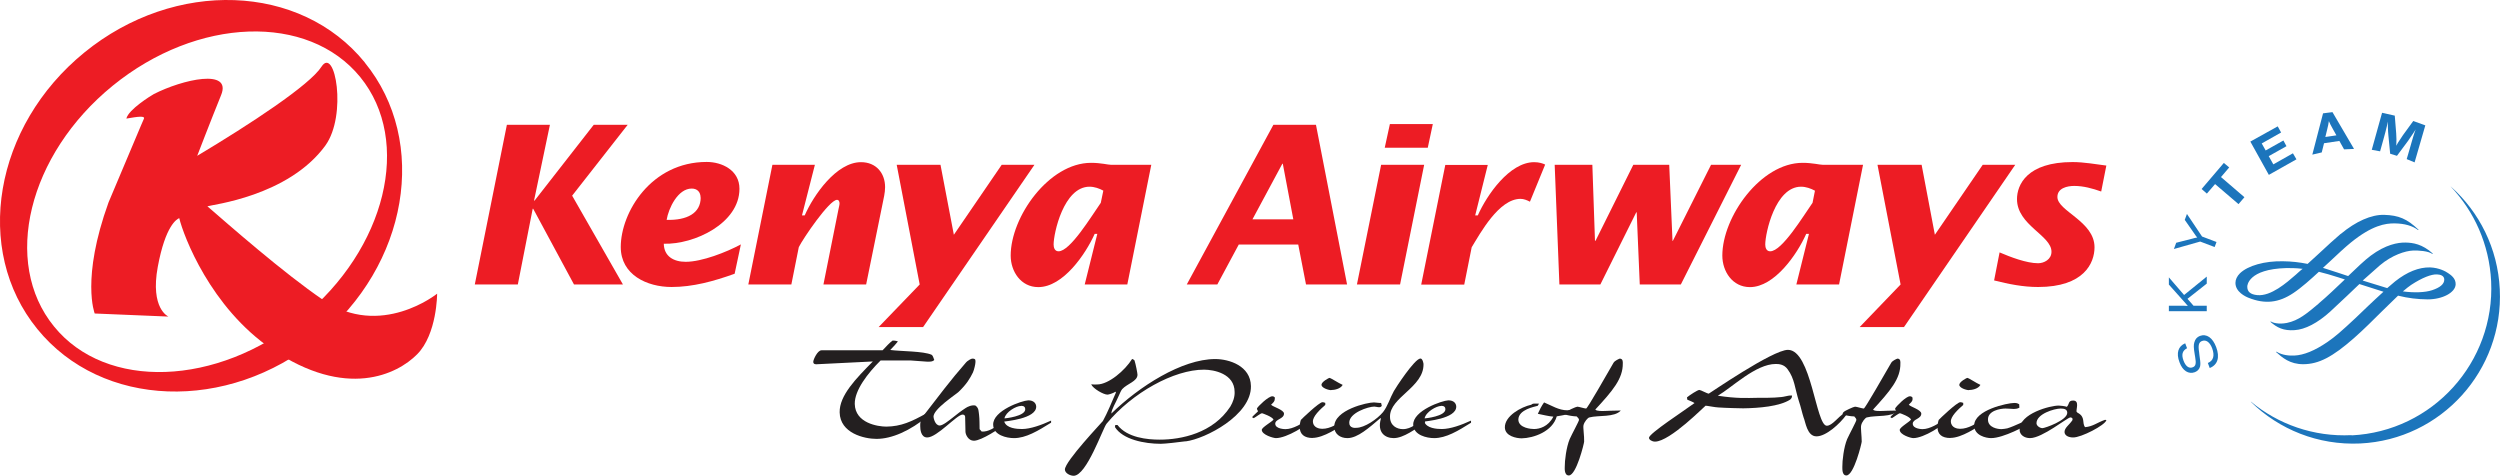<?xml version="1.0" encoding="UTF-8"?>
<svg id="Layer_2" data-name="Layer 2" xmlns="http://www.w3.org/2000/svg" viewBox="0 0 228.31 43.44">
  <defs>
    <style>
      .cls-1 {
        fill: #ed1c24;
      }

      .cls-2 {
        fill: #231f20;
      }

      .cls-3 {
        fill: #1c75bc;
      }
    </style>
  </defs>
  <g id="Layer_1-2" data-name="Layer 1">
    <g>
      <path class="cls-2" d="m85.33,32.86c-.14.19-.47.17-.64.17-.14,0-1.39-.11-1.51-.11h-2.76c-1.17,1.16-2.38,2.72-2.36,3.97.04,1.75,2.1,2.07,2.89,2.07,1.35-.02,2.28-.45,3.65-1.21,0,0,.09.06.16.06l-.02.19c-1.62,1.34-3.29,2.08-4.7,2.08-1.1,0-3.32-.51-3.36-2.42-.03-1.55,1.5-3.09,3.03-4.65l-5.04.25c-.17.02-.4.02-.4-.22,0-.2.39-1.05.75-1.05h5.58c.33-.34.63-.69.92-.89.34,0,.43.08.48.08-.17.22-.42.5-.7.78.97.13,3.04.1,3.78.44.11.06.17.29.24.47"/>
      <path class="cls-2" d="m91.7,38.79c-.3.28-2.07,1.46-2.76,1.46-.52,0-.76-.57-.77-.81l-.03-1.37c0-.13-.1-.21-.23-.21-.53,0-2.35,2.11-3.24,2.09-.58,0-.63-.76-.63-1.02,0-.3-.03-.53.33-1.01,1.26-1.63,2.47-3.25,3.86-4.83.1-.12.43-.34.58-.34.33,0,.27.18.27.35,0,.13-.11.66-.23.92-.27.54-.55,1.04-1.31,1.77-.29.27-2.3,1.56-2.29,2.27.01.13.14.78.56.8.29,0,.82-.43,1.23-.75.33-.27.76-.6,1.15-.85.18-.12.54-.29.88-.23.34.23.29.56.34.84.05.41.04.89.05,1.32.05.07.15.17.19.22.56.05,1.21-.33,1.79-.83h.21s.06.14.02.2"/>
      <path class="cls-2" d="m93.25,37.07c-.45,0-1.41.55-1.52,1.14.06,0,1.91-.19,1.9-.84,0-.18-.11-.31-.37-.31m2.73,1.54c-1.22.76-2.3,1.41-3.39,1.41-.66,0-1.88-.26-1.9-1.22-.04-1.29,2.63-2.21,3.21-2.23.47,0,.71.26.72.57.02,1.13-2.86,1.34-2.92,1.37.2.62,1.15.68,1.62.68.76,0,1.77-.36,2.66-.77v.21"/>
      <path class="cls-2" d="m108.27,40.3c-.59.08-1.88.23-2.26.23-1.49,0-3.48-.39-4.19-1.53,0-.05.04-.14.03-.19h.2c.9,1.17,2.74,1.34,3.86,1.34,1.96,0,4.86-.58,6.45-3.02.24-.4.41-.88.39-1.33,0-1.68-1.9-2.04-2.79-2.04-2.74-.01-6.56,2.1-8.9,4.93-.34.4-1.82,4.76-3.01,4.76-.3,0-.79-.22-.8-.57,0-.75,3.38-4.3,3.47-4.43.42-.76.81-1.73,1.19-2.6l-.03-.08c-.23.15-.64.27-.74.27-.36,0-1.31-.54-1.49-.94.28.03.41.01.55.01,1.04,0,2.54-1.28,3.19-2.33.03,0,.17.07.22.14.11.34.27,1.17.27,1.3,0,.61-.93.81-1.4,1.32-.13.15-.25.5-.35.69-.22.53-.62,1.14-.64,1.54,2.54-2.48,6.45-4.98,9.49-4.98,1.27,0,3.23.62,3.26,2.47.05,2.65-4.16,4.82-5.96,5.05"/>
      <path class="cls-2" d="m119.84,38.24c-.4.59-2.33,1.77-3.32,1.77-.23,0-1.28-.3-1.29-.75,0-.24.95-.75,1.07-.94-.09-.26-1.01-.58-1.04-.58-.15,0-.55.34-.77.45,0,0-.09-.07-.15-.09.12-.15.36-.35.54-.53.03-.04-.1-.14-.09-.27.09-.19,1.04-1.11,1.4-1.11.15,0,.18.07.24.12l-.02.18c0,.15-.13.28-.33.47.15.19,1.17.46,1.18.81,0,.5-.79.49-.8.92,0,.5.91.5.94.5.68,0,1.51-.51,2.13-.93h.29"/>
      <path class="cls-2" d="m121.57,35.63c-.25,0-.88-.2-.89-.49.02-.29.66-.61.72-.63.14,0,.82.47,1.22.64-.2.37-.77.47-1.05.47m-1.69,4.38c-.77,0-1.17-.34-1.19-.99,0-.13.03-.44.11-.66.06-.08,1.67-1.62,1.97-1.62.14,0,.2.06.26.06v.19c-.51.44-1.14,1.05-1.13,1.51.02.59.62.67.85.67.76,0,1.42-.47,2.11-.88l.09.07v.21c-.66.48-2.09,1.43-3.08,1.43"/>
      <path class="cls-2" d="m130.18,38.56c-.89.61-2.01,1.45-2.9,1.45-.78,0-1.52-.5-1.18-1.75,0,0,.03-.02-.03-.08-1.04.88-2.08,1.83-3.02,1.83-.67,0-1.19-.39-1.2-1.02-.03-1.57,3.05-2.25,3.63-2.24.13,0,.46.06.65.05,0,.06.06.2.06.26-.03.05-.09.13-.24.13s-.32-.06-.44-.06c-.54,0-2.31.57-2.29,1.48,0,.48.49.48.64.46.75,0,1.91-.79,2.44-1.43.43-.54.64-1.29.99-1.92.14-.26,1.89-2.96,2.43-2.98.21,0,.28.47.28.5.05,2.13-3.09,3.04-3.06,4.82,0,.81.62,1.13,1.18,1.13.79,0,1.33-.61,1.96-.89l.06.07v.21"/>
      <path class="cls-2" d="m131.62,37.07c-.44,0-1.41.55-1.52,1.14.06,0,1.91-.19,1.9-.84,0-.18-.11-.31-.37-.31m2.72,1.54c-1.21.76-2.29,1.41-3.38,1.41-.66,0-1.87-.26-1.91-1.22-.03-1.29,2.64-2.21,3.21-2.23.48,0,.71.26.72.57.02,1.13-2.86,1.34-2.92,1.37.19.62,1.15.68,1.6.68.78,0,1.78-.36,2.67-.77v.21"/>
      <path class="cls-2" d="m142.17,38.02c-.39,1.4-2.13,1.99-3.2,2.01-.47,0-1.52-.19-1.54-.99-.02-1.06,1.5-1.88,2.41-2.08.07-.04.11-.1.25-.1h.45s-.06.15-.11.2c-.29.09-1.75.33-1.77,1.26.02.79,1.21.86,1.43.86.5,0,1.3-.21,1.77-1.13-.46-.04-.92-.16-1.42-.26.15-.34.35-.74.57-1.04.68.28,1.34.72,2.13.72.12,0,.45-.03.79-.1-.22.45-1.28.56-1.75.65"/>
      <path class="cls-2" d="m145.69,37.4c.13.17.64.13.86.13.14,0,.75-.04,1.47-.04-.59.65-2.02.41-2.87.63-.15.02-.48.42-.54.72-.05.22.08.99.06,1.49,0,.14-.71,3.09-1.4,3.09-.43,0-.37-.67-.37-.79-.01-.53.14-1.79.45-2.53.2-.45.85-1.64.85-1.75,0-.11-.09-.2-.21-.32-.33-.01-.75-.08-1.08-.18,0-.06.06-.2.12-.23.08-.1.9-.48,1.02-.48.14,0,.65.17.8.17.12,0,1.93-3.19,2.51-4.19.12-.19.5-.35.56-.37.31,0,.28.33.28.43.02,1.41-.93,2.51-2.52,4.23"/>
      <path class="cls-2" d="m168.61,37.89c-.59.82-1.85,1.96-2.72,1.96s-1-1.32-1.18-1.73c-.12-.35-.25-.97-.42-1.46-.38-1.18-.39-2.07-1.04-2.94-.32-.45-.8-.48-1.08-.48-1.83,0-3.99,2.14-5.29,2.9,1.72.26,2.56.21,3.67.19.12,0,1.41.02,2.13-.07.19-.01.65-.14.79-.14h.19l-.02.12c.01.07-.1.21-.15.25-.97.63-2.87.78-4.29.8-.13,0-1.6-.03-2.27-.08-.31-.01-1.03-.16-1.17-.16-.05,0-3.25,3.28-4.62,3.28-.27,0-.55-.17-.55-.35,0-.39,3.24-2.49,4.16-3.17-.16-.12-.45-.21-.66-.31l-.03-.21c.25-.21.97-.68,1.13-.68.12,0,.73.34.86.34.04,0,5.83-4,7.23-4,2.14,0,2.55,6.93,3.55,6.93.51,0,1.04-.83,1.61-1.16.06.06.14.09.19.13"/>
      <path class="cls-2" d="m171.05,37.4c.12.17.65.13.85.13.14,0,.75-.04,1.47-.04-.59.65-2.02.41-2.88.63-.14.02-.46.42-.52.72-.06.22.05.99.05,1.49,0,.14-.71,3.09-1.4,3.09-.43,0-.36-.67-.37-.79-.01-.53.13-1.79.44-2.53.2-.45.85-1.64.84-1.75,0-.11-.08-.2-.19-.32-.34-.01-.75-.08-1.07-.18-.01-.06.05-.2.11-.23.08-.1.91-.48,1.03-.48.15,0,.66.17.8.17.11,0,1.93-3.19,2.51-4.19.12-.19.49-.35.56-.37.31,0,.27.33.27.43.03,1.41-.93,2.51-2.5,4.23"/>
      <path class="cls-2" d="m177.93,38.24c-.38.59-2.24,1.77-3.2,1.77-.23,0-1.23-.3-1.24-.75,0-.24.92-.75,1.03-.94-.08-.26-.96-.58-1-.58-.14,0-.54.34-.75.45,0,0-.08-.07-.14-.09.1-.15.34-.35.54-.53.02-.04-.11-.14-.1-.27.1-.19.99-1.11,1.35-1.11.16,0,.18.07.24.12v.18c-.01.15-.15.28-.34.47.15.19,1.13.46,1.14.81,0,.5-.77.49-.78.92,0,.5.89.5.89.5.68,0,1.48-.51,2.07-.93h.27"/>
      <path class="cls-2" d="m179.81,35.63c-.24,0-.88-.2-.88-.49.02-.29.66-.61.72-.63.15,0,.81.47,1.21.64-.2.37-.77.47-1.05.47m-1.7,4.38c-.77,0-1.17-.34-1.17-.99,0-.13.03-.44.11-.66.06-.08,1.67-1.62,1.97-1.62.14,0,.21.06.27.06v.19c-.51.44-1.14,1.05-1.13,1.51.02.59.61.67.84.67.77,0,1.43-.47,2.13-.88l.08.07v.21c-.65.48-2.08,1.43-3.08,1.43"/>
      <path class="cls-2" d="m181.83,40.01c-.46,0-1.52-.24-1.54-1.13-.03-1.44,3.05-2.08,3.66-2.08.15,0,.28.01.45.12l.02.31c-.17.1-.38.12-.51.12-.14,0-.64-.05-.76-.04-.44,0-1.62.18-1.6,1.01,0,.74.9.87,1.22.87.13,0,.39-.04.54-.07.66-.19,1.86-.82,2.01-.82h.29v.2c-.59.41-2.67,1.51-3.77,1.51"/>
      <path class="cls-2" d="m188.79,37.69c-.01-.32-.28-.38-.61-.38-.55,0-2.21.48-2.2,1.35.01.24.32.44.55.44.21,0,2.26-.71,2.26-1.4h0Zm3.57.69c-.12.45-2.3,1.59-3.04,1.57-.38,0-.76-.15-.78-.49,0-.41.45-.66.73-1.1v-.14c-.07-.06-.07-.09-.19-.1-.28,0-2.56,1.89-3.69,1.89-.52,0-.95-.3-.95-.76-.04-1.49,2.86-2.23,3.58-2.21.13,0,.5.04.74.11.24-.27.11-.57.57-.57.6,0,.26.79.31,1.02,0,0,.03.04.09.09.76.39.38.94.69,1.32.72-.06,1.1-.42,1.82-.67l.12.02"/>
      <path class="cls-1" d="m27.54,29.02c-7.73,6.29-17.86,6.64-22.61.79C.16,23.96,2.57,14.12,10.29,7.83c7.73-6.29,17.84-6.64,22.61-.79,4.76,5.85,2.36,15.69-5.36,21.98m5.78-23.31C27.44-1.53,15.98-1.94,7.71,4.79-.55,11.51-2.48,22.82,3.41,30.05c5.88,7.23,17.35,7.65,25.61.92,8.26-6.72,10.18-18.04,4.29-25.26"/>
      <path class="cls-1" d="m29.72,13.28c1.99-2.75.89-9.12-.36-7.19-1.07,1.68-6.53,5.26-11.35,8.14,0,0,1.18-3.07,2.18-5.54,1.02-2.47-3.52-1.44-6.14-.1-.24.13-2.33,1.42-2.51,2.24,1.09-.19,1.73-.27,1.6.02-.08.19-.17.39-.26.6-.8,1.9-1.89,4.48-2.97,7.04-2.52,6.98-1.26,10.14-1.26,10.14l6.73.28s-1.68-.71-.97-4.55c.7-3.78,1.74-4.35,1.96-4.44.39,1.62,2.85,8.16,8.46,11.97,6.78,4.61,11.46,2.3,13.27.46,1.82-1.84,1.82-5.53,1.82-5.53,0,0-5.16,4.15-10.41.57-3.62-2.46-8.64-6.88-10.57-8.55.33-.14,7.39-.89,10.79-5.57"/>
      <polyline class="cls-1" points="46.29 11.4 50.22 11.4 48.77 18.32 48.82 18.32 54.22 11.4 57.32 11.4 52.25 17.87 56.89 25.98 52.42 25.98 48.69 19.06 48.65 19.06 47.29 25.98 43.36 25.98"/>
      <path class="cls-1" d="m63.98,18.05c0-.52-.31-.83-.81-.83-1.27,0-2.12,1.81-2.29,2.86,1.85.05,3.11-.6,3.11-2.04m3.1,6.96c-1.92.69-3.82,1.21-5.76,1.21-2.24,0-4.64-1.11-4.64-3.65,0-3.16,2.77-7.77,7.85-7.77,1.39,0,2.99.75,2.99,2.45,0,3.16-4.13,5.1-6.91,5.02.02,1.16.91,1.65,2,1.65,1.48,0,3.72-.88,5.04-1.59"/>
      <path class="cls-1" d="m73.24,19.67h.25c.81-1.85,2.89-4.86,5.14-4.86,1.39,0,2.2,1.01,2.2,2.28,0,.53-.14,1.05-.24,1.57l-1.49,7.32h-3.9l1.37-6.85c.02-.14.1-.39.1-.55,0-.12-.04-.33-.23-.33-.7,0-3.1,3.53-3.49,4.32l-.68,3.41h-3.93l2.2-10.93h3.88"/>
      <polyline class="cls-1" points="83.99 25.98 81.89 15.05 85.89 15.05 87.11 21.44 91.48 15.05 94.47 15.05 84.3 29.87 80.24 29.87"/>
      <path class="cls-1" d="m100.76,17.41c-.36-.2-.82-.36-1.26-.36-2.36,0-3.28,4.25-3.28,5.28,0,.28.1.62.45.62,1.07,0,2.99-3.19,3.86-4.43l.23-1.11Zm-.55,3.95h-.24c-.83,1.85-2.88,4.86-5.15,4.86-1.59,0-2.52-1.43-2.52-2.88,0-3.53,3.49-8.47,7.34-8.47.91,0,1.54.18,1.83.18h3.67l-2.19,10.93h-3.89"/>
      <path class="cls-1" d="m118.11,20.03l-.96-5.08h-.04l-2.73,5.08h3.72Zm-1.82-8.63h3.89l2.84,14.58h-3.75l-.71-3.65h-5.43l-1.96,3.65h-2.79"/>
      <path class="cls-1" d="m126.93,11.33h3.92l-.46,2.16h-3.93l.47-2.16Zm-.8,3.72h3.93l-2.2,10.93h-3.94"/>
      <path class="cls-1" d="m134.72,19.67h.24c.82-1.85,2.89-4.86,5.15-4.86.44,0,.81.12,1,.22l-1.39,3.39c-.27-.14-.56-.26-.86-.26-1.98,0-3.68,3.15-4.46,4.42l-.68,3.41h-3.93l2.2-10.93h3.88"/>
      <polyline class="cls-1" points="141.98 15.05 145.42 15.05 145.66 21.99 145.71 21.99 149.16 15.05 152.44 15.05 152.74 22 152.77 22 156.26 15.05 159.01 15.05 153.5 25.98 149.75 25.98 149.47 19.39 149.43 19.39 146.15 25.98 142.41 25.98"/>
      <path class="cls-1" d="m165.74,17.41c-.37-.2-.82-.36-1.26-.36-2.36,0-3.27,4.25-3.27,5.28,0,.28.1.62.45.62,1.08,0,3-3.19,3.87-4.43l.22-1.11Zm-.54,3.95h-.25c-.82,1.85-2.89,4.86-5.14,4.86-1.59,0-2.52-1.43-2.52-2.88,0-3.53,3.5-8.47,7.33-8.47.92,0,1.55.18,1.85.18h3.67l-2.19,10.93h-3.9"/>
      <polyline class="cls-1" points="173.57 25.98 171.46 15.05 175.49 15.05 176.7 21.44 181.07 15.05 184.04 15.05 173.88 29.87 169.83 29.87"/>
      <path class="cls-1" d="m191.89,17.49c-.79-.28-1.62-.51-2.46-.51-.65,0-1.54.2-1.54,1.01,0,1.29,3.39,2.22,3.39,4.59,0,1.45-.97,3.63-5.15,3.63-1.38,0-2.66-.26-4.02-.6l.5-2.56c.98.42,2.46.99,3.52.99.53,0,1.22-.34,1.22-1.05,0-1.5-3.15-2.42-3.15-4.81,0-1.29.9-3.38,5.08-3.38,1.03,0,2.13.2,3.08.32"/>
      <path class="cls-3" d="m214.75,39.74c-3.47.17-6.71-1-9.19-3.06v.02c2.56,2.51,6.12,3.98,9.99,3.8,7.39-.36,13.1-6.67,12.74-14.08-.18-3.75-1.88-7.07-4.47-9.38h-.01c2.15,2.27,3.52,5.28,3.69,8.64.36,7.41-5.35,13.72-12.75,14.08"/>
      <path class="cls-3" d="m199.73,31.8c-.43.23-.53.58-.32,1.14.19.51.5.74.84.6.27-.1.33-.33.22-.94l-.04-.24c-.1-.6-.11-.86-.03-1.11.08-.29.25-.47.5-.57.61-.23,1.17.16,1.49,1.02.35.93.14,1.62-.59,1.91l-.17-.46c.51-.21.64-.67.39-1.35-.21-.55-.55-.8-.92-.66-.3.11-.37.39-.27,1.01l.03.27.03.23c.07.46.07.63.03.82-.07.25-.23.42-.48.52-.57.21-1.12-.13-1.4-.91-.32-.84-.12-1.46.52-1.73"/>
      <polyline class="cls-3" points="199.46 26.94 201.53 25.26 201.53 25.9 199.77 27.29 200.32 27.92 201.53 27.92 201.53 28.42 198.07 28.42 198.07 27.92 199.43 27.92 199.62 27.93 199.8 27.93 199.68 27.8 199.57 27.67 198.07 25.99 198.07 25.33"/>
      <path class="cls-3" d="m201.1,21.6l1.32.5-.17.46-1.32-.5-2.4.68.21-.57,1.49-.38.18-.05c.08-.02.12-.03.25-.05-.12-.14-.14-.17-.26-.35l-.88-1.26.2-.54"/>
      <polyline class="cls-3" points="203.58 15.29 202.83 16.17 204.97 18.01 204.43 18.64 202.29 16.81 201.54 17.68 201.06 17.26 203.09 14.88"/>
      <polyline class="cls-3" points="208.32 12.1 206.55 13.1 206.91 13.74 208.53 12.83 208.81 13.35 207.19 14.26 207.61 15.01 209.4 14 209.72 14.55 207.2 15.97 205.51 12.93 208.01 11.54"/>
      <path class="cls-3" d="m214.98,13.6l-.91.04-.43-.77-1.4.21-.21.84-.86.2.98-3.77.86-.11,1.97,3.36Zm-1.94-1.83c-.18-.32-.25-.46-.36-.71-.03.25-.07.43-.16.79l-.16.66,1.01-.15"/>
      <path class="cls-3" d="m220.51,14.83l-.72-.3.3-1.03c.03-.11.08-.28.14-.49.06-.22.12-.39.15-.51.05-.14.09-.28.14-.44l.09-.24c-.21.34-.3.46-.49.74-.08.12-.15.23-.21.31l-1.01,1.36-.62-.19-.16-1.65c-.01-.09-.02-.21-.03-.37,0-.22-.01-.39-.02-.5,0-.09,0-.23.01-.42l-.1.42c-.11.46-.16.65-.31,1.19l-.31,1.11-.76-.14.94-3.38,1.16.26.13,1.61c.03.38.03.69.01,1.14.13-.25.18-.33.34-.56.11-.16.19-.28.27-.41l.94-1.29,1.1.4"/>
      <path class="cls-3" d="m213.76,21.36c-.43.36-1.28,1.13-2.09,1.89l-.93.85c-.74-.15-1.47-.23-2.23-.24-1.68-.04-3.23.4-3.95,1.1-.27.27-.41.57-.41.88,0,.82.92,1.25,1.21,1.36,1.48.59,2.74.46,4.08-.44.74-.49,1.64-1.3,2.33-1.94.53.13,1.13.3,1.78.51l.59.19c-.79.75-1.61,1.54-2.36,2.17l-.06.06c-1.05.88-1.8,1.52-2.87,1.74-.76.15-1.3-.02-1.47-.13-.02,0-.04.03-.04.03.61.53,1.19.83,2.21.76.96-.06,2.09-.64,3.25-1.69l1.57-1.47,1.1-1.05s2.16.69,2.16.69c.02,0,.04.01.04.01-.02,0-1.38,1.28-1.38,1.28l-1.18,1.13c-1.21,1.13-1.86,1.71-2.57,2.19-1.16.79-2.15,1.19-3.01,1.23-.45.02-1.09-.02-1.63-.35-.02,0-.05.02-.05.02.57.51,1.27,1.13,2.51,1.12,1.4-.01,2.65-.66,4.61-2.38.9-.79,1.78-1.68,2.57-2.46l1.46-1.42c.93.23,1.77.33,2.71.34,1.35,0,2.52-.62,2.55-1.37.02-.54-.42-.85-.69-1.03-.21-.15-.82-.49-1.65-.52-1.02-.02-2.09.41-3.18,1.27l-.73.62s-.26-.08-.26-.08l-1.98-.61c.6-.53,1.11-.99,1.57-1.39,1.11-.94,2.32-1.32,3.02-1.35.51-.02,1.41.04,1.77.31.02,0,.04-.04.04-.04-.96-.86-1.8-.99-2.5-1-.69-.01-1.8.18-3.17,1.2-.56.42-1.29,1.12-2.06,1.86l-1-.33-.25-.08-1.05-.34s.61-.56.61-.56c.73-.69,1.42-1.33,1.95-1.76,1.94-1.57,3.15-1.75,3.98-1.74.92.01,1.64.22,2.15.61.02,0,.04-.03.04-.03-1.05-1-1.81-1.32-3.14-1.36-1.17-.03-2.58.59-3.97,1.75m-7.62,5.58c-.62-.06-.92-.31-.91-.79,0-.07.07-1.58,3.55-1.68.4,0,.84-.01,1.51.07-.03,0-.4.33-.4.33l-.22.2c-.85.74-2.27,1.99-3.53,1.87m14.05-.93c1.01-.66,1.85-.99,2.37-.96.3.01.67.11.66.49-.01.39-.38.71-1.11.95-.64.21-1.61.25-2.67.11.3-.26.55-.45.75-.59"/>
    </g>
  </g>
</svg>